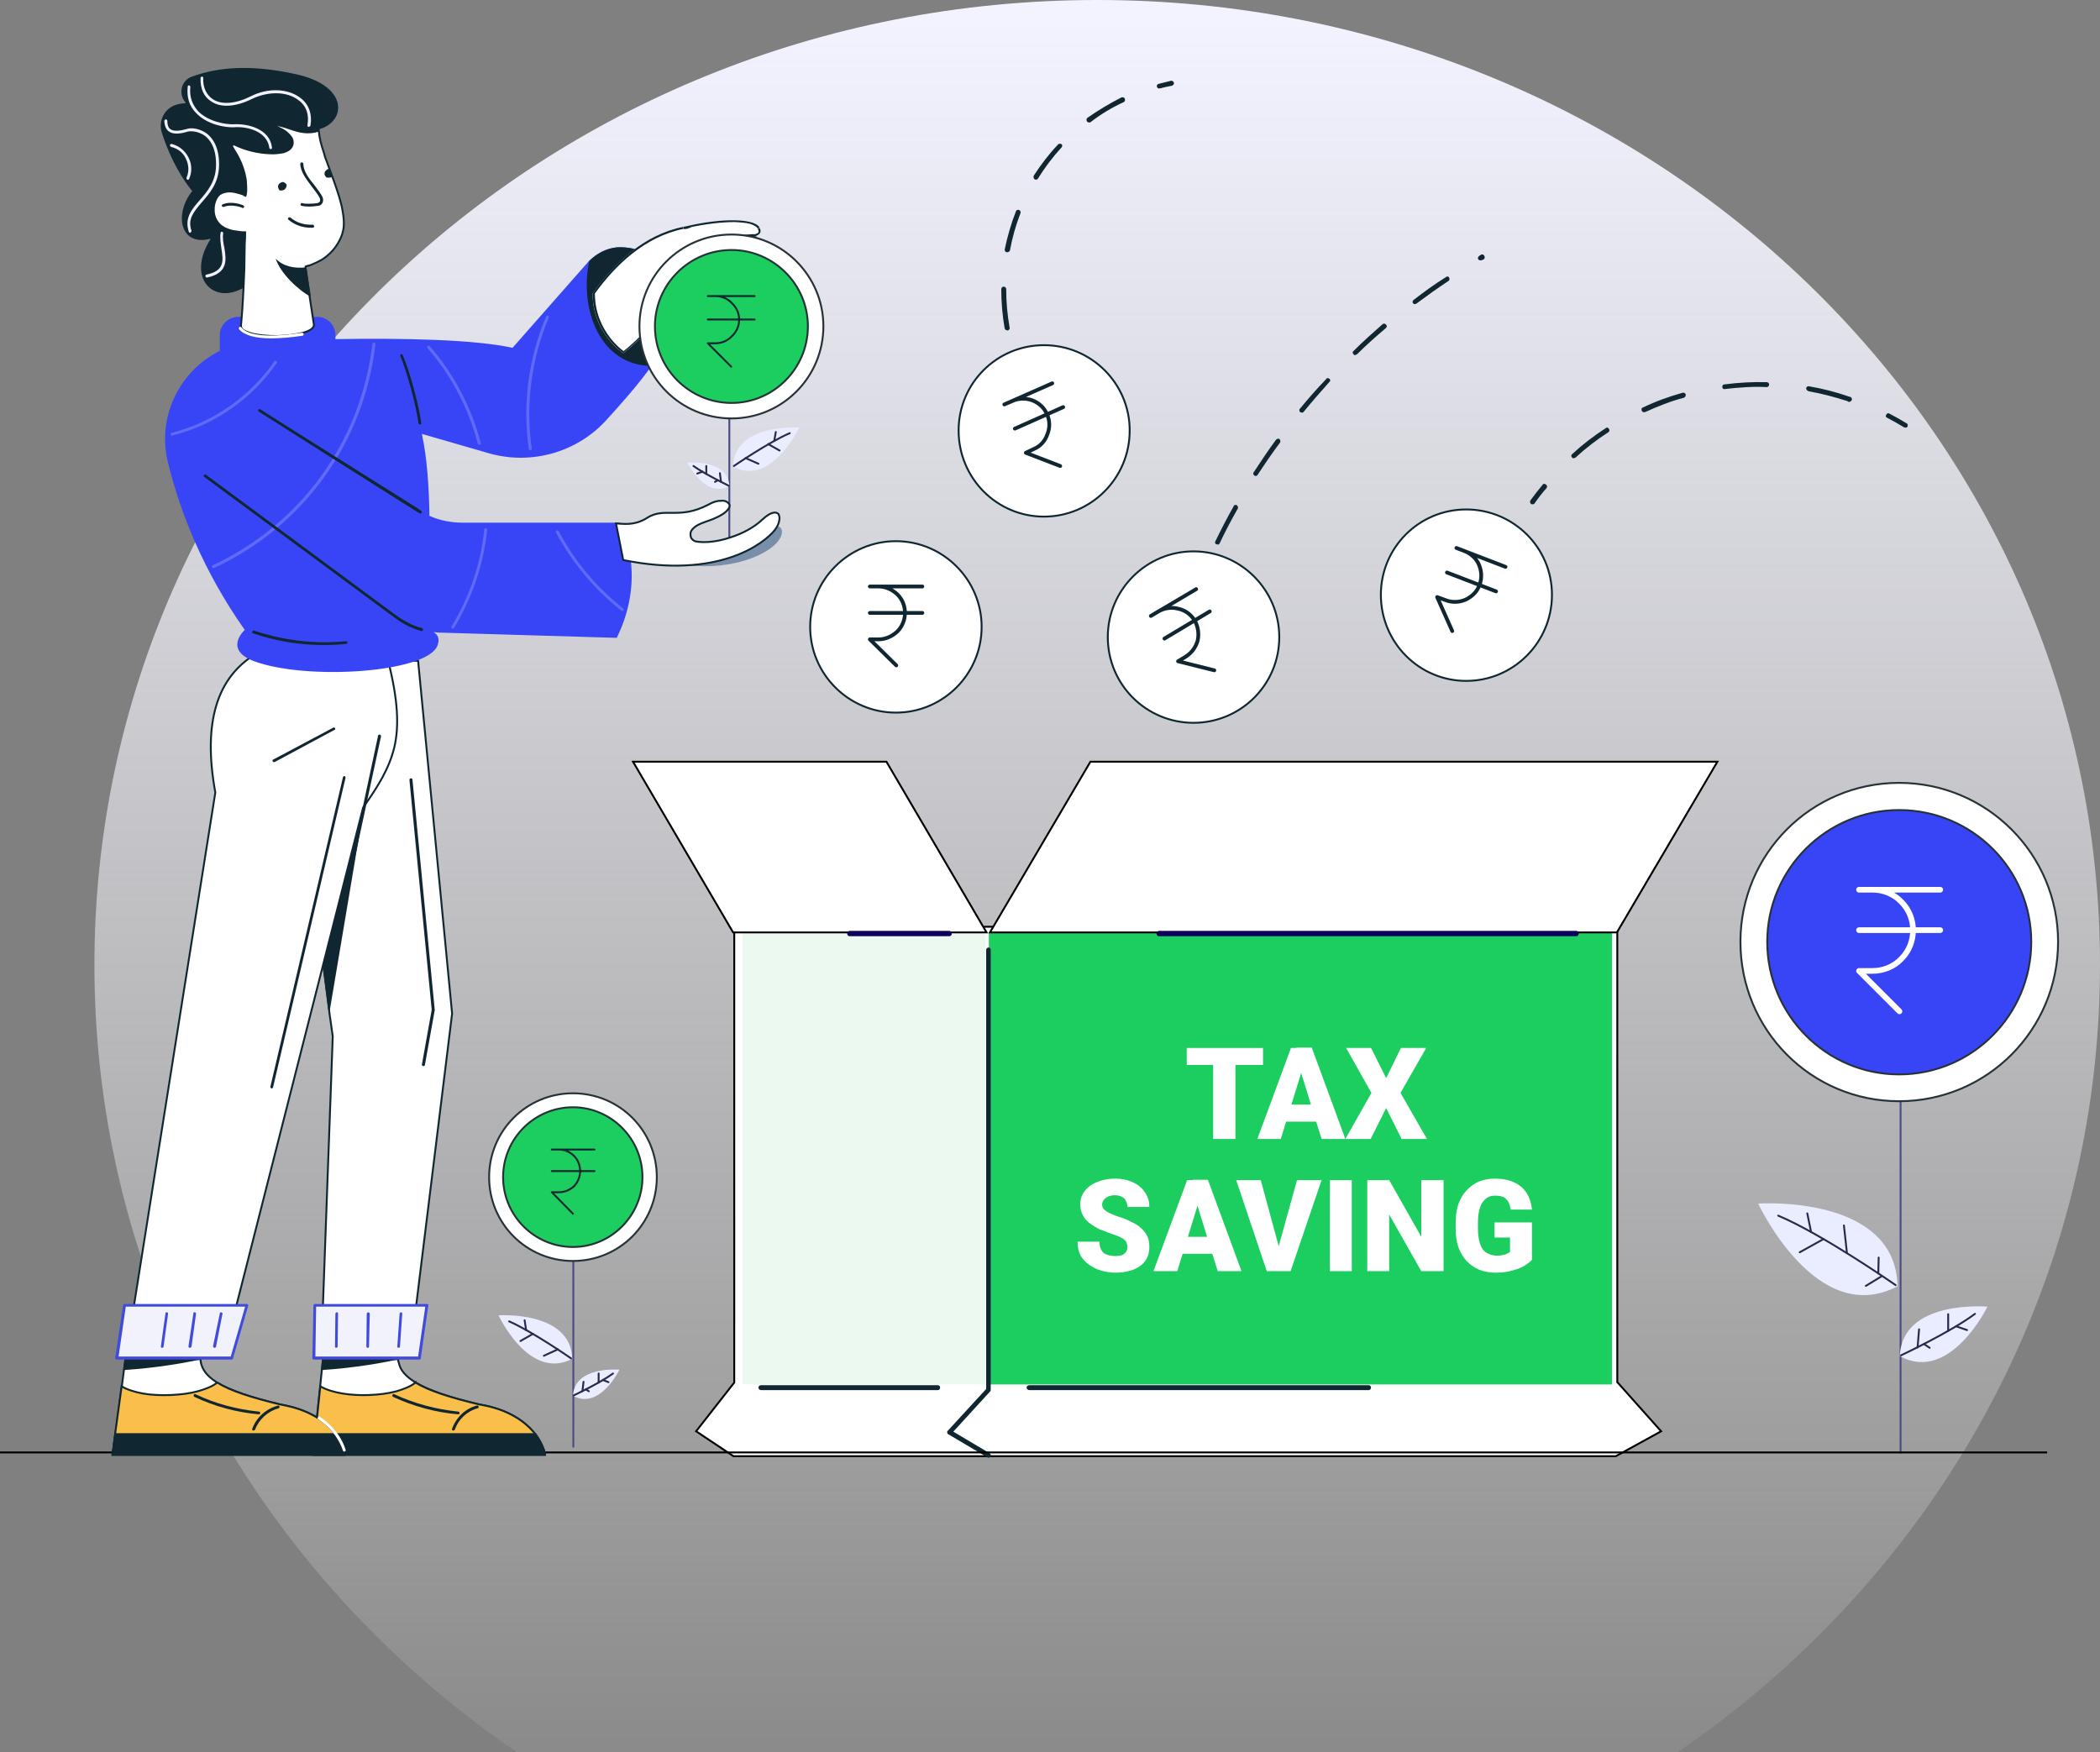 <svg version="1.2" xmlns="http://www.w3.org/2000/svg" viewBox="0 0 556 464" width="556" height="464"><rect x="0" y="0" width="556" height="464" fill="#808080" stroke="none"/><defs><clipPath clipPathUnits="userSpaceOnUse" id="cp1"><path d="m-33-79h945v543h-945z"/></clipPath><linearGradient id="P" gradientUnits="userSpaceOnUse"/><linearGradient id="g1" x2="1" href="#P" gradientTransform="matrix(0,511,-531,0,290.5,0)"><stop stop-color="#f2f3ff" stop-opacity="1"/><stop offset="1" stop-color="#fff" stop-opacity="0"/></linearGradient><clipPath clipPathUnits="userSpaceOnUse" id="cp2"><path d="m182.13 59.82c9.02-2.1 17.73-2.04 19 0.48 0.57 1.16 0.05 1.81-0.99 2.17 0.39 0.43 0.36 1.03 0.33 1.26q-0.13 0.42-0.31 0.9c2.59 0.66 3.37 2.76 1.93 4.51 2.82 1.2 2.04 4.39 0.24 4.68 1.62 1.09 2.58 3.61-1.08 3.91-6.74 0.57-6.64-1.8-5.37-2.74-3.94 0.13-10.77-1.08-15.79 3.58-6.67 6.07-9.74 10.88-15.09 14.91-0.03-0.02-8.05-5.19-8.11-15.81 5.59-7.81 13.52-15.51 24.04-17.61q0.6-0.12 1.2-0.23z"/></clipPath></defs><style>.a{fill:url(#g1)}.b{fill:#fff;stroke:#102631;stroke-linecap:round;stroke-linejoin:round;stroke-width:.5}.c{fill:none;stroke:#102631;stroke-linecap:round;stroke-linejoin:round}.d{fill:#102631}.e{fill:#fff;stroke:#000;stroke-width:.5}.f{fill:#1bce5f}.g{fill:#ecf9f1}.h{fill:#fff}.i{fill:#0d005a}.j{fill:none;stroke:#4b4d82;stroke-linecap:round;stroke-linejoin:round;stroke-width:.5}.k{fill:#fff;stroke:#263238;stroke-linecap:round;stroke-linejoin:round;stroke-width:.5}.l{fill:#3845f6;stroke:#263238;stroke-linecap:round;stroke-linejoin:round;stroke-width:.5}.m{fill:none;stroke:#fff;stroke-linecap:round;stroke-linejoin:round;stroke-width:1.5}.n{fill:#eaecff}.o{fill:none;stroke:#272a4c;stroke-linecap:round;stroke-linejoin:round;stroke-width:.5}.p{fill:#1bce5f;stroke:#263238;stroke-linecap:round;stroke-linejoin:round;stroke-width:.5}.q{fill:none;stroke:#102631;stroke-linecap:round;stroke-linejoin:round;stroke-width:.5}.r{fill:none;stroke:#000;stroke-width:.5}.s{fill:#fff;stroke:#102631;stroke-width:.5}.t{fill:#fabe4b;stroke:#102631;stroke-width:.5}.u{fill:#3845f6}.v{fill:#f1f2fc}.w{opacity:.2;fill:#fff}.x{fill:#404add}.y{fill:#e43d4e}.z{fill:#798ea9}</style><g clip-path="url(#cp1)"><path fill-rule="evenodd" class="a" d="m290.5 511c-146.8 0-265.5-114.2-265.5-255.5 0-141.3 118.7-255.5 265.5-255.5 146.8 0 265.5 114.2 265.5 255.5 0 141.3-118.7 255.5-265.5 255.5z"/><path class="b" d="m338.7 168.7c0 12.6-10.2 22.7-22.7 22.7-12.5 0-22.7-10.1-22.7-22.7 0-12.5 10.2-22.7 22.7-22.7 12.5 0 22.7 10.2 22.7 22.7z"/><path fill-rule="evenodd" class="c" d="m316.7 156l-12 7.1 2-1.2c1.6-0.9 3.5-1.2 5.3-0.7 1.8 0.4 3.3 1.5 4.3 3.1 0.9 1.6 1.2 3.5 0.8 5.3-0.5 1.8-1.6 3.3-3.2 4.3l-2 1.2 9.6 2.4"/><path fill-rule="evenodd" class="c" d="m308.3 169.1l12-7.2"/><path class="b" d="m259.9 166c0 12.5-10.2 22.7-22.7 22.7-12.5 0-22.7-10.2-22.7-22.7 0-12.5 10.2-22.7 22.7-22.7 12.5 0 22.7 10.2 22.7 22.7z"/><path fill-rule="evenodd" class="c" d="m244.2 155.3h-13.9 2.3c1.9 0 3.6 0.8 5 2.1 1.3 1.3 2 3 2 4.9 0 1.8-0.7 3.6-2 4.9-1.4 1.3-3.1 2.1-5 2.1h-2.3l7 6.9"/><path fill-rule="evenodd" class="c" d="m230.3 162.3h13.9"/><path class="b" d="m410.9 157.5c0 12.6-10.2 22.8-22.7 22.8-12.5 0-22.6-10.2-22.6-22.8 0-12.5 10.1-22.6 22.6-22.6 12.5 0 22.7 10.1 22.7 22.6z"/><path fill-rule="evenodd" class="c" d="m398.6 150.1l-13-5 2.1 0.8c1.8 0.7 3.2 2 3.9 3.7 0.7 1.7 0.8 3.6 0.1 5.3-0.6 1.8-2 3.1-3.7 3.9-1.6 0.7-3.6 0.8-5.3 0.1l-2.2-0.8 4 9"/><path fill-rule="evenodd" class="c" d="m383.1 151.6l13 5"/><path class="b" d="m299.1 114c0 12.6-10.2 22.8-22.7 22.8-12.5 0-22.6-10.2-22.6-22.8 0-12.5 10.1-22.6 22.6-22.6 12.5 0 22.7 10.1 22.7 22.6z"/><path fill-rule="evenodd" class="c" d="m278.6 101.5l-12.7 5.6 2.1-0.9c1.7-0.8 3.6-0.8 5.3-0.2 1.8 0.7 3.2 2 3.9 3.7 0.8 1.7 0.8 3.6 0.1 5.3-0.6 1.8-1.9 3.2-3.6 3.9l-2.1 1 9.1 3.5"/><path fill-rule="evenodd" class="c" d="m268.7 113.5l12.8-5.7"/><path class="d" d="m405.5 133.5q0 0-0.1 0c-0.3-0.3-0.4-0.7-0.2-1q1.6-2.2 3.2-4.1c0.2-0.4 0.7-0.3 0.9-0.1 0.3 0.2 0.4 0.6 0.2 0.9q-1.7 1.9-3.2 4.1c-0.1 0.2-0.5 0.3-0.8 0.2z"/><path class="d" d="m416.4 121.3q-0.1 0-0.2-0.2c-0.3-0.3-0.2-0.7 0.1-0.9 2.7-2.5 5.7-4.8 8.8-6.8 0.3-0.3 0.7-0.2 0.9 0.2 0.2 0.2 0.1 0.7-0.1 0.8-3.1 2-6.1 4.3-8.8 6.8q-0.4 0.2-0.7 0.1zm18.6-12.2q-0.2-0.1-0.3-0.3c-0.2-0.4-0.1-0.8 0.3-0.9 3.3-1.6 6.9-2.9 10.5-3.9 0.3-0.1 0.7 0.1 0.8 0.4 0.1 0.4-0.1 0.7-0.4 0.9-3.5 0.9-7 2.3-10.3 3.8q-0.3 0.1-0.6 0zm21.4-6.1c-0.2 0-0.4-0.2-0.4-0.6 0-0.3 0.2-0.6 0.5-0.6 3.8-0.5 7.5-0.7 11.3-0.6 0.3 0 0.6 0.3 0.6 0.6 0 0.4-0.3 0.7-0.6 0.7-3.7-0.2-7.4 0.1-11 0.5q-0.3 0.1-0.4 0zm22.3 0.5c-0.3-0.1-0.5-0.4-0.5-0.7 0.1-0.4 0.4-0.6 0.8-0.5 3.5 0.6 7.1 1.5 10.5 2.7l0.4 0.1c0.3 0.1 0.5 0.5 0.4 0.8-0.2 0.4-0.6 0.6-0.9 0.5l-0.3-0.2c-3.5-1.1-6.8-2-10.3-2.6q-0.1-0.1-0.1-0.1z"/><path class="d" d="m504.3 113.2q-0.1 0-0.1 0-2.3-1.4-4.6-2.6c-0.3-0.1-0.4-0.4-0.2-0.8 0.2-0.3 0.5-0.5 0.8-0.3q2.3 1.2 4.6 2.6c0.3 0.1 0.4 0.6 0.2 0.9-0.1 0.2-0.4 0.3-0.7 0.2z"/><path class="d" d="m322.1 144.1q0 0-0.1 0c-0.3-0.1-0.4-0.5-0.2-0.8 1.5-3.1 3.1-6.2 4.8-9.2 0.1-0.4 0.5-0.5 0.9-0.3 0.2 0.2 0.4 0.6 0.2 0.9-1.7 3-3.3 6-4.8 9.2-0.1 0.3-0.5 0.4-0.8 0.2zm10.2-18.1q-0.1 0-0.1 0c-0.4-0.3-0.5-0.6-0.3-0.9 1.9-2.9 3.9-5.9 5.9-8.6 0.2-0.3 0.6-0.4 0.9-0.3 0.3 0.3 0.4 0.7 0.2 1-2.1 2.8-4 5.6-5.9 8.5-0.2 0.3-0.4 0.4-0.7 0.3zm12.1-16.8q-0.1-0.1-0.2-0.1c-0.2-0.2-0.3-0.7 0-0.9 2.2-2.7 4.5-5.3 6.9-7.8 0.2-0.4 0.6-0.3 0.9-0.1 0.2 0.2 0.3 0.6 0 0.8-2.3 2.6-4.6 5.2-6.8 7.9-0.2 0.3-0.5 0.3-0.8 0.2zm14.1-15.2q-0.1-0.1-0.1-0.2c-0.4-0.3-0.3-0.7 0-0.9 2.5-2.5 5.1-4.8 7.7-7.1 0.3-0.2 0.7-0.1 0.9 0.2 0.3 0.3 0.2 0.6-0.1 0.9-2.6 2.2-5.2 4.5-7.6 6.9-0.2 0.1-0.5 0.3-0.8 0.2zm15.9-13.5q-0.2-0.1-0.3-0.2c-0.2-0.3-0.1-0.7 0.2-0.9 2.7-2.1 5.6-4.2 8.5-6 0.3-0.3 0.7-0.2 0.8 0 0.3 0.4 0.2 0.8-0.1 1-2.9 1.9-5.8 4-8.5 6-0.2 0.1-0.4 0.2-0.6 0.1zm17.3-11.6q-0.2-0.1-0.3-0.2c-0.2-0.3-0.1-0.7 0.2-0.9l0.6-0.4c0.2-0.1 0.7 0 0.8 0.4 0.2 0.3 0.1 0.7-0.2 0.9l-0.5 0.2q-0.3 0.1-0.6 0z"/><path class="d" d="m267 87.4c0.3-0.2 0.4-0.4 0.3-0.7-0.6-3.4-0.9-6.8-0.9-10.2 0-0.3-0.3-0.6-0.7-0.6-0.3 0-0.6 0.3-0.6 0.7 0 3.4 0.3 7 0.9 10.4 0.2 0.4 0.5 0.5 0.9 0.5q0.1 0 0.1-0.1zm0-20.7q0.3-0.1 0.4-0.4 0.9-5 2.8-9.9c0.1-0.3-0.1-0.7-0.4-0.8-0.3-0.1-0.7 0-0.8 0.3-1.3 3.3-2.3 6.8-3 10.2 0 0.3 0.2 0.7 0.6 0.7q0.3 0 0.4-0.1zm7.6-19.2q0.1-0.1 0.2-0.2c1.8-2.9 3.9-5.7 6.2-8.2 0.3-0.3 0.3-0.7 0.1-0.9-0.3-0.2-0.8-0.2-1 0.1-2.4 2.5-4.5 5.3-6.4 8.2-0.1 0.4-0.1 0.8 0.3 1 0.1 0.1 0.4 0.1 0.6 0zm35.9-24.9c0.2-0.2 0.4-0.4 0.3-0.7-0.1-0.3-0.4-0.6-0.8-0.5q-1.6 0.4-3.2 0.8c-0.3 0-0.6 0.4-0.5 0.7 0.1 0.5 0.5 0.6 0.8 0.5q1.6-0.4 3.2-0.7 0.1-0.1 0.2-0.1zm-12.9 4.4c0.3-0.2 0.3-0.6 0.2-0.9-0.1-0.3-0.5-0.4-0.9-0.3q-4.7 2.4-9 5.4c-0.3 0.3-0.3 0.6-0.1 1 0.2 0.2 0.6 0.3 0.9 0.2q0.1-0.1 0.1-0.1 4-3.1 8.8-5.3z"/><path class="e" d="m428.2 245.4v120.6l0.1 0.1 11.5 12.9-12 6.6h-233.6l-9.9-6.6 10.1-12.9v-0.1-120.6z"/><path class="f" d="m261.8 247h165v119.6h-165z"/><path class="g" d="m196.6 247h64.4v119.6h-64.4z"/><path class="h" d="m405.6 323.7v9.9q-0.6 0.7-1.9 1.5-1.2 0.8-3.2 1.3-1.9 0.6-4.5 0.6-2.4 0-4.4-0.8-1.9-0.8-3.3-2.3-1.4-1.5-2.2-3.7-0.7-2.1-0.7-5v-1.3q0-2.8 0.7-5 0.8-2.2 2.2-3.7 1.4-1.5 3.2-2.3 1.9-0.8 4.2-0.8 3.3 0 5.4 1.1 2.1 1 3.2 2.9 1.1 1.8 1.3 4.2h-5.6q-0.2-1.1-0.6-2-0.5-0.8-1.3-1.3-0.9-0.4-2.2-0.4-1.1 0-1.9 0.4-0.9 0.5-1.5 1.4-0.6 0.9-0.9 2.3-0.3 1.3-0.3 3.2v1.3q0 1.8 0.3 3.2 0.3 1.4 0.9 2.3 0.6 0.9 1.6 1.3 1 0.5 2.3 0.5 0.9 0 1.6-0.2 0.7-0.1 1.1-0.4 0.5-0.2 0.7-0.4v-3.8h-4.1v-4z"/><path class="h" d="m382.2 312.5v24.1h-5.9l-8.5-15v15h-5.8v-24.1h5.8l8.5 15v-15z"/><path class="h" d="m357.9 312.5v24.1h-5.8v-24.1z"/><path class="h" d="m338.3 330.9l5.1-18.4h6.5l-8.2 24.1h-4.2zm-4.5-18.4l5 18.4 0.8 5.7h-4.2l-8.1-24.1z"/><path class="h" d="m317.6 317.5l-5.9 19.1h-6.3l8.9-24.1h4zm4.8 19.1l-5.9-19.1-0.7-5.1h4l8.9 24.2zm-0.2-9.1v4.5h-12.4v-4.5z"/><path class="h" d="m298.5 330.2q0-0.6-0.2-1-0.1-0.5-0.6-0.9-0.4-0.4-1.3-0.8-0.8-0.4-2.2-0.8-1.6-0.6-3.1-1.2-1.4-0.7-2.6-1.6-1.2-0.9-1.8-2.1-0.7-1.3-0.7-2.9 0-1.5 0.7-2.8 0.7-1.2 1.9-2.1 1.3-0.9 3-1.4 1.7-0.5 3.7-0.5 2.6 0 4.7 1 2 0.9 3.1 2.6 1.2 1.6 1.2 3.9h-5.8q0-0.9-0.4-1.6-0.3-0.7-1.1-1.1-0.7-0.4-1.9-0.4-1 0-1.8 0.4-0.7 0.3-1.1 0.9-0.4 0.5-0.4 1.2 0 0.5 0.3 1 0.3 0.4 0.9 0.8 0.6 0.4 1.4 0.7 0.8 0.4 1.8 0.7 2 0.6 3.4 1.4 1.6 0.7 2.6 1.7 1 0.9 1.6 2.1 0.5 1.2 0.5 2.8 0 1.6-0.6 2.9-0.6 1.2-1.8 2.1-1.2 0.9-2.8 1.3-1.7 0.5-3.7 0.5-1.9 0-3.7-0.5-1.8-0.5-3.2-1.5-1.5-1-2.4-2.5-0.8-1.6-0.8-3.7h5.8q0 1.1 0.3 1.8 0.3 0.7 0.8 1.2 0.6 0.4 1.4 0.6 0.8 0.2 1.8 0.2 1.1 0 1.8-0.3 0.7-0.4 1-0.9 0.3-0.5 0.3-1.2z"/><path class="h" d="m363 277.5l4 8 3.9-8h6.7l-6.8 11.9 7 12.2h-6.7l-4.1-8.2-4.1 8.2h-6.7l6.9-12.2-6.7-11.9z"/><path class="h" d="m345 282.5l-5.9 19.1h-6.2l8.9-24.1h3.9zm4.9 19.1l-5.9-19.1-0.8-5.1h4.1l8.9 24.2zm-0.2-9.1v4.5h-12.4v-4.5z"/><path class="h" d="m327.1 277.5v24.1h-5.9v-24.1zm7.3 0v4.5h-20.2v-4.5z"/><path class="d" d="m261.7 386q-0.2 0-0.3-0.1l-10.3-6.1c-0.2-0.1-0.3-0.2-0.3-0.4q-0.1-0.3 0.1-0.5l10.2-11.1v-116.3c0-0.3 0.3-0.6 0.6-0.6 0.4 0 0.6 0.3 0.6 0.6v116.5q0 0.3-0.1 0.4l-9.8 10.7 9.6 5.7c0.3 0.2 0.4 0.6 0.3 0.9q-0.3 0.3-0.6 0.3z"/><path class="d" d="m248.3 368.1h-46.8c-0.4 0-0.7-0.3-0.7-0.7 0-0.3 0.3-0.6 0.7-0.6h46.8c0.4 0 0.6 0.3 0.6 0.6 0 0.4-0.2 0.7-0.6 0.7z"/><path class="d" d="m362.4 368.1h-89.9c-0.3 0-0.7-0.3-0.7-0.7 0-0.3 0.4-0.6 0.7-0.6h89.9c0.3 0 0.6 0.3 0.6 0.6 0 0.4-0.3 0.7-0.6 0.7z"/><path class="h" d="m411.6 368.1h-33.1c-0.3 0-0.6-0.3-0.6-0.7 0-0.3 0.3-0.6 0.6-0.6h33.1c0.4 0 0.7 0.3 0.7 0.6 0 0.4-0.3 0.7-0.7 0.7z"/><path class="e" d="m454.7 201.7l-26.6 45.2h-166l26.6-45.2z"/><path class="e" d="m234.7 201.7l26.5 45.2h-67.1l-26.5-45.2z"/><path class="i" d="m417.4 247.9h-110.6c-0.3 0-0.6-0.3-0.6-0.7 0-0.3 0.3-0.7 0.6-0.7h110.6c0.3 0 0.6 0.4 0.6 0.7 0 0.4-0.3 0.7-0.6 0.7z"/><path class="i" d="m251.4 247.9h-26.5c-0.3 0-0.6-0.3-0.6-0.7 0-0.3 0.3-0.7 0.6-0.7h26.5c0.3 0 0.6 0.4 0.6 0.7 0 0.4-0.3 0.7-0.6 0.7z"/><path fill-rule="evenodd" class="j" d="m503.2 288.7v96"/><path class="k" d="m544.9 249.4c0 23.3-18.8 42.2-42.1 42.2-23.3 0-42-18.9-42-42.2 0-23.2 18.7-42.1 42-42.1 23.3 0 42.1 18.9 42.1 42.1z"/><path class="l" d="m537.8 249.4c0 19.4-15.7 35.1-35 35.1-19.2 0-34.9-15.7-34.9-35.1 0-19.3 15.7-34.9 34.9-34.9 19.3 0 35 15.6 35 34.9z"/><path fill-rule="evenodd" class="m" d="m513.7 235.6h-21.5 3.6c2.8 0 5.6 1.1 7.6 3.2 2 2 3.1 4.7 3.1 7.5 0 2.9-1.1 5.6-3.1 7.6-2 2.1-4.8 3.2-7.6 3.2h-3.6l10.7 10.7"/><path fill-rule="evenodd" class="m" d="m492.2 246.3h21.5"/><path class="n" d="m465.5 318.7c0 0 36.4-2.5 36.9 21.9-21.5 11.3-36.9-21.9-36.9-21.9z"/><path class="n" d="m501.9 340.3c0 0-19.2-13.4-31.1-18.4z"/><path fill-rule="evenodd" class="o" d="m501.9 340.3c0 0-19.2-13.4-31.1-18.4"/><path class="n" d="m478.5 321.3l1 4.9z"/><path fill-rule="evenodd" class="o" d="m478.5 321.3l1 4.9"/><path class="n" d="m482.8 328.1l-6.3 3.5z"/><path fill-rule="evenodd" class="o" d="m482.8 328.1l-6.3 3.5"/><path class="n" d="m489 331.8l-0.8-7.3z"/><path fill-rule="evenodd" class="o" d="m489 331.8l-0.8-7.3"/><path class="n" d="m498.1 338l-4.1 2.5z"/><path fill-rule="evenodd" class="o" d="m498.1 338l-4.1 2.5"/><path class="n" d="m497.3 337.2l0.1-4.2z"/><path fill-rule="evenodd" class="o" d="m497.3 337.2l0.1-4.2"/><path class="n" d="m526.2 346c0 0-9.9 20.4-23.2 13.1 0.6-15.1 23.2-13.1 23.2-13.1z"/><path class="n" d="m503.3 358.9c0 0 13.2-6.2 19.6-11z"/><path fill-rule="evenodd" class="o" d="m503.3 358.9c0 0 13.2-6.2 19.6-11"/><path class="n" d="m520.8 352.2l-2.9-1z"/><path fill-rule="evenodd" class="o" d="m520.8 352.2l-2.9-1"/><path class="n" d="m515.8 352.4v-4.4z"/><path fill-rule="evenodd" class="o" d="m515.8 352.4v-4.4"/><path class="n" d="m509.4 355.9l1.5 1z"/><path fill-rule="evenodd" class="o" d="m509.4 355.9l1.5 1"/><path class="n" d="m507.7 356.8l0.4-4.8z"/><path fill-rule="evenodd" class="o" d="m507.7 356.8l0.4-4.8"/><path fill-rule="evenodd" class="j" d="m151.8 332.4v50.7"/><path class="k" d="m173.9 311.7c0 12.3-9.9 22.2-22.2 22.2-12.3 0-22.2-9.9-22.2-22.2 0-12.3 9.9-22.2 22.2-22.2 12.3 0 22.2 9.9 22.2 22.2z"/><path class="p" d="m170.1 311.7c0 10.2-8.3 18.5-18.4 18.5-10.2 0-18.5-8.3-18.5-18.5 0-10.2 8.3-18.5 18.5-18.5 10.1 0 18.4 8.3 18.4 18.5z"/><path fill-rule="evenodd" class="q" d="m157.4 304.4h-11.3 1.9c1.5 0 2.9 0.6 4 1.7 1 1 1.6 2.5 1.6 4 0 1.5-0.6 2.9-1.6 4-1.1 1-2.5 1.6-4 1.6h-1.9l5.6 5.7"/><path fill-rule="evenodd" class="q" d="m146.1 310.1h11.3"/><path class="n" d="m132 348.3c0 0 19.2-1.3 19.5 11.5-11.4 6-19.5-11.5-19.5-11.5z"/><path class="n" d="m151.2 359.7c0 0-10.2-7.1-16.4-9.8z"/><path fill-rule="evenodd" class="o" d="m151.2 359.7c0 0-10.2-7.1-16.4-9.8"/><path class="n" d="m138.9 349.6l0.4 2.6z"/><path fill-rule="evenodd" class="o" d="m138.9 349.6l0.4 2.6"/><path class="n" d="m141.1 353.2l-3.3 1.9z"/><path fill-rule="evenodd" class="o" d="m141.1 353.2l-3.3 1.9"/><path class="n" d="m147.7 357.3l-3.7 1.7z"/><path fill-rule="evenodd" class="o" d="m147.7 357.3l-3.7 1.7"/><path class="n" d="m164 362.7c0 0-5.2 10.8-12.3 6.9 0.4-8 12.3-6.9 12.3-6.9z"/><path class="n" d="m151.9 369.5c0 0 7-3.3 10.4-5.8z"/><path fill-rule="evenodd" class="o" d="m151.9 369.5c0 0 7-3.3 10.4-5.8"/><path class="n" d="m161.1 366l-1.5-0.6z"/><path fill-rule="evenodd" class="o" d="m161.1 366l-1.5-0.6"/><path class="n" d="m158.5 366.1v-2.4z"/><path fill-rule="evenodd" class="o" d="m158.5 366.1v-2.4"/><path class="n" d="m155.1 367.9l0.8 0.5z"/><path fill-rule="evenodd" class="o" d="m155.1 367.9l0.8 0.5"/><path class="n" d="m154.2 368.4l0.3-2.5z"/><path fill-rule="evenodd" class="o" d="m154.2 368.4l0.3-2.5"/><path fill-rule="evenodd" class="r" d="m0 384.6h542"/><path class="s" d="m110.7 175l9 93.4-11.2 91h-23.5l3.1-85-0.8-5.6-6.8-53.3-5.4-42.2z"/><path class="d" d="m96.3 214.1l-9.2 54.7-6.9-53.3 9-28.5z"/><path class="s" d="m102.8 175.1c2.6 10.3 2.9 17.2 1.6 22.8-1.4 5.7-4.3 10.3-8.3 16v0.1l-37 145.4h-25.8l23.7-149.5v-0.1c-3.4-18.7 0.6-30.4 10.5-36.5z"/><path class="s" d="m105.4 359.9q0 0.5 0.2 1c0.4 2 1.9 3.6 4.3 5.1 3.6 2.2 9.3 4.1 17 5.9l1.6 0.3c7.3 1.6 11.3 4.9 13.4 7.9 1.1 1.4 1.7 2.8 2.1 3.8q0.2 0.8 0.3 1.2 0 0.1 0 0.1h-61.4l1.9-18.4 0.4-3.9v-0.1l0.3-2.9z"/><path class="t" d="m110 366.1c3.6 2.2 9.3 4 16.9 5.8l1.6 0.3c6.6 1.4 10.4 4.3 12.7 6.9l0.5 0.6c1.1 1.5 1.8 3 2.2 4.1q0.3 0.8 0.4 1.2 0 0.1 0 0.2h-61.4l0.6-5.6 1.3-12.5c3.1 1.8 8.2 2.5 13 2.3 2.5-0.1 5-0.4 7.2-1 2-0.6 3.8-1.3 5-2.3z"/><path class="d" d="m144.6 385.5h-61.9l0.6-6h58.6c2.4 3.2 2.7 6 2.7 6z"/><path class="d" d="m120 378.8q0 0-0.1 0c-0.2 0-0.3-0.3-0.2-0.5 1.1-3 3.5-5.3 6.5-6.1 0.3-0.1 0.5 0.1 0.5 0.2 0.1 0.2 0 0.5-0.2 0.5-2.9 0.8-5.1 2.9-6.1 5.7q-0.1 0.2-0.4 0.2z"/><path class="d" d="m121.3 374.5q0 0-0.1 0c-5.9-0.5-11.7-2.1-17.1-4.6-0.2-0.1-0.3-0.3-0.2-0.5q0.2-0.4 0.5-0.2c5.4 2.5 11.1 4 17 4.6 0.1 0 0.3 0.2 0.3 0.4 0 0.2-0.2 0.3-0.4 0.3z"/><path class="d" d="m105.6 359.6v0.3c-3.8 0.9-11.3 2.3-20.6 2.9l0.3-3.2z"/><path class="s" d="m53.1 359.9q0 0.5 0.1 1c0.4 1.8 1.6 3.4 3.7 4.8l0.4 0.3c3.6 2.2 9.3 4.1 16.9 5.9l1.5 0.3c7.4 1.6 11.2 4.9 13.3 7.9 1 1.4 1.6 2.8 1.9 3.8q0.3 0.8 0.3 1.2 0 0.1 0.1 0.1h-61.5l2.5-18.4 0.5-3.9 0.4-3z"/><path class="t" d="m57.5 366.1c3.5 2.2 9.2 4 16.7 5.8l1.5 0.3c6.6 1.4 10.4 4.3 12.6 6.9l0.4 0.6c1.2 1.5 1.8 3 2.1 4.1q0.3 0.8 0.4 1.2 0 0.1 0 0.2h-61.4l0.7-5.6 1.7-12.5c1.5 0.9 3.5 1.5 5.6 1.9 2.3 0.4 4.9 0.5 7.4 0.4 2.5-0.1 5-0.4 7.2-1 2.1-0.6 3.9-1.3 5.1-2.3z"/><path class="d" d="m91.5 385.5h-62l0.8-6h58.6c2.3 3.2 2.6 6 2.6 6z"/><path class="d" d="m67.1 378.8q0 0-0.1 0c-0.2 0-0.3-0.3-0.2-0.5 1.1-3 3.7-5.3 6.8-6.1 0.2-0.1 0.3 0.1 0.4 0.2 0.1 0.2-0.1 0.5-0.2 0.5-2.9 0.8-5.2 2.9-6.3 5.7q-0.1 0.2-0.4 0.2z"/><path class="d" d="m68.5 374.5c-5.9-0.5-11.7-2.1-17-4.6-0.2-0.1-0.3-0.3-0.2-0.5 0-0.3 0.3-0.3 0.5-0.2 5.2 2.5 10.9 4 16.8 4.6 0.2 0 0.3 0.2 0.3 0.4q0 0.3-0.4 0.3z"/><path class="d" d="m53.3 359.6v0.3c-3.8 0.9-11.4 2.3-20.7 2.9l0.4-3.2z"/><path class="u" d="m163.3 65.5c-2.8 0.3-5.3 1.6-7.3 3.6q-0.2 0.1-0.4 0.4l-19.9 22.6c-10-2.2-28.6-2.6-46.9-2.3v-1.1c0-2.6-2.1-4.8-4.8-4.8h-20.9c-2.7 0-4.9 2.2-4.9 4.8v4.2c-10.5 5.2-16.8 17.3-13.7 29.7 3.2 13 9.3 28.6 20.3 44.2 0 0-5.8 5.2 2.5 8.3 13.8 5.1 45.6 3.1 48.5-4.1 0.4-1.1 0.7-2.6-1-3.6q0.5 0 1.2 0.1l47.3 1.4c8.4-17.2 0.8-30.5 0.8-30.5h-41.7c-3 0-6-0.6-8.7-1.8-0.1-7.4-0.6-15.2-2-21.7l18 5.2c10.9 3 22.7-0.2 30.5-8.5 4.3-4.7 8.9-9.9 12.3-14.7 1.8-2.8 3.4-5.4 4.3-7.7 4.6-11.8-1.5-24.4-13.5-23.7z"/><path class="d" d="m84.6 34.2c7.1-2.1 7.7-11.4-6-14.5-11.6-2.6-20.5-2.1-27.8 0.6-2.5 0.9-3.5 3.8-2.2 6.1q0.3 0.5 0.6 0.9-1.4 0.1-2.4 0.4c-3.3 0.9-5 4.4-3.9 7.6 1.3 4.1 3.9 10.3 8 15.3-4.8 5.9-3.4 14.8 4.9 12.6-7.2 11.3 2.1 18.8 10.6 11.6 8.4-7.2 2.7-29.5 2.7-29.5 0 0 11.3-1.8 15.5-11.1z"/><path class="s" d="m71.8 33.1c1.8-0.2 3.6 0.5 5.4 1.1 2.1 0.7 4.4 1.3 7.2 0.4 0.1 1.6 0.6 3.7 1.4 6l0.3 1.1 0.2 0.5c0.7 2 1.5 4 2.2 6 0.9 2.6 1.8 5.2 2.2 7.6 0.4 2.2 0.5 4.2 0 5.8l-0.1 0.4c-1.2 3.5-3.6 5.7-5.6 6.9-1.1 0.6-2.1 1-2.8 1.3q-0.5 0.2-0.8 0.2-0.1 0.1-0.2 0.1-0.1 0-0.1 0 0 0 0 0 0 0 0 0l-0.2 0.1v0.2l1.1 7.9 1.1 7.2q0.1 0.6-0.6 1.2c-0.5 0.4-1.2 0.7-2.2 1-1.8 0.5-4.3 0.8-6.8 0.9-2.6 0-5.1-0.2-6.9-0.7-1-0.3-1.7-0.6-2.2-0.9q-0.7-0.6-0.6-1.2c0.4-3.8 0.7-9.9 0.9-15.1 0-2.5 0.1-4.9 0.1-6.6q0.1-1.3 0.1-2 0-0.4 0-0.6 0-0.1 0-0.1v-0.1-0.2h-0.3q0 0 0 0 0 0-0.1 0-0.1 0-0.3 0-0.3 0-0.9-0.1c-0.8-0.1-1.9-0.2-2.9-0.6-1.1-0.4-2.1-1-2.8-2-0.6-0.8-1.1-2-1-3.6v-0.3c0.2-1.7 0.8-2.8 1.5-3.4 0.8-0.6 1.8-0.8 2.7-0.8 1 0 2 0.3 2.7 0.5q0.6 0.2 0.9 0.3 0.2 0.1 0.3 0.1 0 0.1 0 0.1 0 0 0 0 0 0 0.1 0l0.2 0.1 0.1-0.3q0 0 0 0 0 0 0 0 0 0 0-0.1 0 0 0-0.2 0.1-0.2 0.1-0.7c0-0.6 0-1.6-0.1-2.7-0.3-2.1-1.1-5-3.2-8.2l-0.4-0.7c-0.1-0.2-0.1-0.4 0-0.5 0.2-0.1 0.4-0.2 0.6-0.1 3.1 1.5 6.5 2.2 9.3 2.3 1.4 0.1 2.7-0.1 3.7-0.3 0.9-0.3 1.7-0.7 2-1.3l0.1-0.1c0.4-0.7 0.4-1.5 0.1-2.2-0.3-0.6-0.9-1.2-1.6-1.8-1.1-0.8-2.5-1.4-3.9-1.8z"/><path class="d" d="m64.3 55.1q-0.1 0-0.2-0.1c0 0-2.7-1.1-4.9-0.2-0.2 0-0.4-0.1-0.5-0.3 0-0.1 0.1-0.4 0.3-0.4 2.4-1 5.3 0.2 5.4 0.3 0.2 0 0.3 0.3 0.2 0.4 0 0.2-0.2 0.3-0.3 0.3z"/><path class="d" d="m81.8 54.7c-0.8 0-1.6-0.1-2-0.2-0.2-0.1-0.3-0.3-0.2-0.5 0.1-0.2 0.3-0.3 0.5-0.2 0.4 0.2 2.4 0.2 3.9 0 0.3-0.1 0.6-0.2 0.7-0.5 0.1-0.2 0.1-0.5 0-0.8-0.5-0.9-1.2-1.9-2-2.9-1.5-2-3.2-4.1-3.2-6.3 0-0.1 0.2-0.3 0.4-0.3 0.2 0 0.4 0.2 0.4 0.3 0 2 1.5 4 3 5.8 0.8 1.1 1.6 2.1 2.1 3.1 0.2 0.5 0.2 1 0 1.5-0.3 0.5-0.7 0.8-1.2 0.8-0.7 0.1-1.5 0.2-2.4 0.2z"/><path class="d" d="m82.3 60.3c-2.2 0-4.2-0.7-5.9-2.1-0.2-0.2-0.2-0.4-0.1-0.5 0.2-0.2 0.4-0.2 0.6-0.1 1.6 1.4 3.7 2 5.9 1.9 0.2 0 0.3 0.2 0.4 0.4 0 0.2-0.2 0.4-0.4 0.4q-0.3 0-0.5 0z"/><path class="d" d="m82.3 78.6c-3.4-1.8-8.1-6.3-9.3-10.1 2.2 2.2 5.1 2.6 8.1 2.3z"/><path class="v" d="m81.8 33.6q0 0-0.1 0c-0.2 0-0.4-0.3-0.3-0.5 0.5-2.7-0.3-5.1-2.4-6.6-3-2.3-7.9-2.4-12.3-0.3-4.2 2.1-8.2 2.4-10.7 0.7-2-1.2-3-3.4-2.9-6.2 0-0.3 0.2-0.4 0.3-0.4 0.3 0 0.5 0.1 0.4 0.4-0.1 2.5 0.9 4.5 2.6 5.6 2.3 1.5 6 1.2 10-0.8 4.5-2.3 9.8-2.1 13.1 0.4 2.3 1.7 3.2 4.3 2.7 7.4-0.1 0.1-0.3 0.3-0.4 0.3z"/><path class="v" d="m71.7 39.5c-0.2 0-0.4-0.2-0.4-0.4-0.6-4.4-6-5.7-9.4-5.4-2.3 0.1-7.1-0.7-10-3.8-1.8-1.8-2.5-4.2-2.2-6.9 0-0.3 0.1-0.4 0.4-0.4 0.2 0.1 0.3 0.3 0.3 0.4-0.3 2.6 0.5 4.7 2.1 6.5 2.7 2.7 7.2 3.5 9.4 3.4 3.7-0.2 9.5 1.2 10.1 6.1 0.1 0.3-0.1 0.4-0.3 0.5q0 0 0 0z"/><path class="v" d="m50.3 61.6c-0.2 0-0.3-0.1-0.3-0.2-1.2-3.6 0.7-5.9 2.8-8.3 2-2.3 4.3-4.9 4.4-9.2 0.1-3.6-0.9-6.3-2.9-7.9-1.8-1.3-3.9-1.4-4.8-1.1-1.6 0.5-3.6 0.8-4.8-0.1q-1.1-0.8-1.2-2.8c0-0.2 0.2-0.3 0.4-0.4q0 0 0 0c0.2 0 0.4 0.2 0.4 0.4q0 1.6 0.8 2.2c1 0.7 2.7 0.4 4.2 0 1.3-0.5 3.6-0.2 5.5 1.2 1.5 1.2 3.3 3.6 3.2 8.5-0.1 4.6-2.5 7.3-4.6 9.7-2.1 2.5-3.8 4.4-2.7 7.5 0 0.2-0.1 0.4-0.3 0.5q0 0-0.1 0z"/><path class="v" d="m49.7 47.6q0 0-0.1 0c-0.2-0.2-0.3-0.4-0.2-0.6 0.7-1.6 0.6-3.4-0.2-5-0.7-1.6-2.2-2.7-3.9-3.1-0.2-0.1-0.3-0.3-0.3-0.5 0-0.2 0.3-0.3 0.4-0.3 2 0.5 3.6 1.8 4.5 3.6 0.9 1.7 1 3.8 0.2 5.6q-0.1 0.3-0.4 0.3z"/><path class="v" d="m54.8 73.5c-0.2 0-0.4-0.2-0.4-0.3-0.1-0.2 0.1-0.5 0.3-0.5 4.9-1 4.4-3.8 3.9-7-0.2-1.4-0.4-2.8-0.2-4 0-0.3 0.2-0.4 0.4-0.3 0.2 0 0.3 0.2 0.3 0.4-0.2 1.1 0 2.5 0.3 3.8 0.5 3.1 1.1 6.7-4.6 7.9q0 0 0 0z"/><path class="h" d="m78 48c0 2.1-1.2 4.1-3.2 4.6q-1 0.3-1.9 0c-1.3-0.3-2.4-1.2-3.1-2.5-0.1-2.2 1.2-4.1 3.2-4.6 0.6-0.2 1.4-0.2 2 0.1 1.2 0.2 2.4 1.2 3 2.4z"/><path class="d" d="m75.9 48.9c0 0.7-0.4 1.4-1.1 1.5q-0.4 0.1-0.8 0-0.2-0.2-0.3-0.6c-0.3-0.7 0.2-1.4 1.1-1.6q0 0 0 0c0.5 0 0.9 0.4 1.1 0.7z"/><path class="d" d="m88.2 46.8q-0.3 0.1-0.7 0.2-0.5 0.1-1 0c-0.3-0.2-0.4-0.4-0.5-0.6-0.3-0.7 0.2-1.4 1-1.7 0.4 0.7 0.8 1.4 1.2 2.1z"/><path class="d" d="m176.8 89.2c-0.9 2.3-2.5 4.9-4.3 7.7-13.4-0.1-19.2-14.6-16.5-27.8 2-2 4.5-3.3 7.3-3.6 12-0.7 18.1 11.9 13.5 23.7z"/><path class="w" d="m45.6 115.4c-0.2 0-0.3-0.2-0.4-0.3-0.1-0.3 0.1-0.5 0.3-0.5 11-2.8 20.7-9.6 27.2-19 0.1-0.1 0.3-0.1 0.5 0 0.1 0.1 0.2 0.3 0.1 0.5-6.6 9.5-16.4 16.4-27.6 19.2q-0.1 0.1-0.1 0.1z"/><path class="w" d="m56.5 150.4c-0.1 0-0.3-0.1-0.4-0.2 0-0.2 0-0.4 0.2-0.5 23.5-11 39.3-32.9 42.3-58.7 0-0.2 0.3-0.3 0.5-0.3 0.2 0 0.3 0.2 0.3 0.4-3 26.1-19 48.2-42.7 59.3q-0.1 0-0.2 0z"/><path class="d" d="m85.8 170.8c-6.4 0-12.7-1-18.8-3.1-0.2 0-0.3-0.2-0.2-0.5 0-0.1 0.3-0.3 0.5-0.2 7.8 2.6 16 3.6 24.2 2.8 0.3 0 0.5 0.1 0.5 0.3 0 0.2-0.2 0.4-0.4 0.4q-2.9 0.3-5.8 0.3z"/><path class="w" d="m127 117.8c-0.2 0-0.4-0.2-0.5-0.3-2.4-9.3-7-18.1-13.3-25.3-0.1-0.2-0.1-0.5 0-0.6 0.2-0.1 0.4-0.1 0.6 0.1 6.4 7.3 11 16.2 13.5 25.6 0.1 0.2 0 0.4-0.3 0.5q0 0 0 0z"/><path class="w" d="m119.9 166.5q-0.1 0-0.2-0.1c-0.2-0.1-0.3-0.4-0.1-0.6 4.7-7.8 7.7-16.4 8.6-25.6q0.1-0.3 0.4-0.3c0.3 0 0.4 0.2 0.4 0.4-1 9.3-4 18-8.8 26q-0.1 0.2-0.3 0.2z"/><path class="w" d="m140.4 119.2q-0.3 0-0.4-0.3c-1.7-11.9-0.1-24 4.6-35.1 0.1-0.2 0.3-0.3 0.5-0.2 0.2 0.1 0.2 0.3 0.2 0.5-4.6 10.9-6.2 23-4.5 34.7 0 0.2-0.1 0.4-0.4 0.4q0 0 0 0z"/><path class="w" d="m164.8 161.8q-0.2 0-0.3-0.1c-7.2-5.7-13-12.7-17.3-20.7-0.1-0.2 0-0.5 0.2-0.5 0.2-0.1 0.4-0.1 0.5 0.1 4.2 8 10 14.9 17.1 20.5 0.1 0.1 0.2 0.4 0.1 0.5q-0.2 0.2-0.3 0.2z"/><path class="d" d="m111.1 112.4c-0.1 0-0.3-0.2-0.3-0.3-0.5-4.1-2.9-13.3-4.8-17.8-0.1-0.2 0-0.5 0.2-0.5 0.1-0.1 0.4 0 0.4 0.2 2 4.5 4.4 13.8 4.9 17.9 0.1 0.3-0.1 0.5-0.3 0.5q0 0-0.1 0z"/><path class="d" d="m111.6 167.1q0 0-0.1 0-1.6-0.5-3.2-1.2c-1.4-0.7-2.7-1.5-3.9-2.4l-50.3-37.2c-0.2-0.1-0.2-0.4-0.1-0.5 0.2-0.2 0.4-0.2 0.5-0.1l50.3 37.2c1.2 0.9 2.5 1.6 3.8 2.3q1.5 0.7 3.1 1.1c0.2 0.1 0.3 0.3 0.3 0.5q-0.1 0.3-0.4 0.3z"/><path class="d" d="m111.3 136q-0.1 0-0.2-0.1l-1.2-0.7c-41-25.9-41.3-26.2-41.4-26.2-0.2-0.2-0.2-0.4 0-0.6 0.1-0.1 0.3-0.1 0.5 0 0.3 0.3 6.2 4 41.4 26.1l1.1 0.8c0.2 0.1 0.2 0.3 0.1 0.5q-0.2 0.2-0.3 0.2z"/><path class="h" d="m91.2 384.4q-0.3 0-0.4-0.3c-0.8-2.3-2.5-5.6-6.6-8.3-0.2-0.1-0.2-0.3 0-0.5 0.1-0.2 0.3-0.2 0.4-0.2 4.3 2.9 6.2 6.4 6.9 8.8 0.1 0.2 0 0.4-0.2 0.4q-0.1 0.1-0.1 0.1z"/><path class="d" d="m91.2 238.8q-0.1 0-0.1 0c-0.2 0-0.3-0.2-0.3-0.5l9.3-43.5c0-0.2 0.3-0.3 0.5-0.3 0.1 0.1 0.3 0.3 0.3 0.4l-9.4 43.6c0 0.2-0.2 0.3-0.3 0.3z"/><path class="d" d="m72.5 201.8q-0.2 0-0.3-0.2c-0.1-0.2-0.1-0.4 0.2-0.5l15.8-8.4c0.2-0.2 0.4 0 0.5 0.1 0.1 0.2 0.1 0.5-0.2 0.5l-15.8 8.5q-0.1 0-0.2 0z"/><path class="d" d="m72 288.2q-0.1 0-0.2 0c-0.1-0.1-0.3-0.3-0.2-0.5l19.2-81.9c0-0.2 0.3-0.3 0.4-0.3 0.2 0 0.3 0.3 0.3 0.4l-19.2 82q-0.1 0.3-0.3 0.3z"/><path class="d" d="m112.1 282.3q0 0-0.1 0c-0.1 0-0.3-0.2-0.3-0.4l2.6-14.5-5.9-60.9c0-0.3 0.2-0.4 0.4-0.4 0.2 0 0.4 0.1 0.4 0.3l5.9 61q0 0 0 0.1l-2.6 14.5c0 0.2-0.2 0.3-0.4 0.3z"/><path class="v" d="m65.3 345.6h-32.3l-2.1 14h30.5z"/><path fill-rule="evenodd" class="x" d="m61.4 360h-30.5q-0.2 0-0.3-0.1-0.1-0.1-0.1-0.3l2.1-14c0-0.2 0.2-0.3 0.4-0.3h32.3c0.2 0 0.3 0 0.3 0.1q0.2 0.2 0.1 0.4l-4 13.9q-0.1 0.3-0.3 0.3zm-30-0.8h29.7l3.8-13.2h-31.6z"/><path class="x" d="m56.8 356.9q-0.1 0-0.1 0c-0.2-0.1-0.3-0.3-0.3-0.4l1.8-8.7c0-0.2 0.2-0.4 0.4-0.3 0.2 0.1 0.4 0.2 0.3 0.4l-1.7 8.7q-0.1 0.3-0.4 0.3z"/><path class="x" d="m50.3 356.9q0 0-0.1 0c-0.2 0-0.3-0.2-0.3-0.4l1.3-8.7c0-0.2 0.1-0.4 0.4-0.3 0.2 0 0.3 0.2 0.3 0.4l-1.2 8.7c-0.1 0.2-0.3 0.3-0.4 0.3z"/><path class="x" d="m42.9 356.9q0 0 0 0c-0.2 0-0.4-0.2-0.3-0.4l1.2-8.7c0-0.2 0.2-0.4 0.4-0.3 0.2 0 0.3 0.2 0.3 0.4l-1.2 8.7c0 0.2-0.2 0.3-0.4 0.3z"/><path class="v" d="m113.1 345.6h-29.7l-0.3 14h28z"/><path fill-rule="evenodd" class="x" d="m111.1 360h-28q-0.2 0-0.3-0.1-0.1-0.1-0.1-0.3l0.3-14c0-0.1 0.1-0.3 0.4-0.3h29.7q0.1 0 0.3 0.1 0.1 0.1 0 0.3l-2 14c0 0.2-0.1 0.3-0.3 0.3zm-27.6-0.8h27.2l1.9-13.2h-28.9z"/><path class="x" d="m105.6 356.9c-0.3 0-0.5-0.2-0.4-0.4l0.6-8.6c0-0.3 0.2-0.4 0.4-0.4 0.2 0 0.3 0.2 0.3 0.4l-0.6 8.6c0 0.3-0.2 0.4-0.3 0.4z"/><path class="x" d="m97.4 356.9c-0.3 0-0.4-0.2-0.4-0.4l0.1-8.6c0-0.2 0.2-0.4 0.4-0.4 0.2 0 0.4 0.2 0.4 0.4l-0.2 8.6c0 0.3-0.1 0.4-0.3 0.4z"/><path class="x" d="m89 356.9c-0.2 0-0.4-0.2-0.3-0.4l0.1-8.6c0-0.2 0.2-0.4 0.3-0.4 0.3-0.1 0.5 0.2 0.4 0.4l-0.1 8.6c0 0.3-0.2 0.4-0.4 0.4z"/><path class="h" d="m71.8 89.6c-4.2 0-7.1-0.8-8.5-2.4-0.1-0.2-0.1-0.5 0.1-0.6 0.1-0.1 0.4-0.1 0.5 0.1 1.3 1.6 5.2 3.1 16.1 1.4 0.2 0 0.4 0.2 0.4 0.3 0 0.3-0.1 0.5-0.3 0.5q-4.7 0.7-8.3 0.7z"/><path class="y" d="m175.7 72.7q-1.4 0-2.9-0.6c-0.2 0-0.3-0.3-0.2-0.4 0-0.2 0.3-0.3 0.5-0.3 3.7 1.5 8.1-0.3 9.8-4.1 0-0.1 0.3-0.3 0.4-0.1 0.2 0 0.3 0.3 0.2 0.4-1.4 3.2-4.5 5.1-7.8 5.1z"/><path class="h" d="m182.1 59.8c9-2.1 17.8-2 19 0.5 0.6 1.2 0.1 1.8-1 2.2 0.4 0.4 0.4 1 0.4 1.2q-0.2 0.4-0.3 0.9c2.5 0.7 3.3 2.8 1.9 4.5 2.8 1.2 2 4.4 0.2 4.7 1.7 1.1 2.6 3.6-1.1 3.9-6.7 0.6-6.6-1.8-5.3-2.7-4 0.1-10.8-1.1-15.8 3.6-6.7 6-9.7 10.9-15.1 14.9 0 0-8.1-5.2-8.1-15.8 5.6-7.8 13.5-15.5 24-17.6q0.6-0.2 1.2-0.3z"/><g clip-path="url(#cp2)"><path class="d" d="m182.1 59.8l-0.1-0.5-0.6 0.2 0.3 0.5zm0 0l0.1 0.5c4.5-1 8.9-1.5 12.3-1.5 1.7 0.1 3.1 0.2 4.2 0.5 1.1 0.4 1.7 0.8 1.9 1.2l0.5-0.2 0.4-0.2c-0.4-0.9-1.4-1.4-2.5-1.7-1.2-0.4-2.8-0.5-4.5-0.6-3.5 0-8 0.5-12.5 1.5zm18 2.7l-0.2-0.5-0.7 0.2 0.5 0.6zm0.3 1.3l0.5 0.1v-0.1zm-0.3 0.9l-0.5-0.1-0.2 0.5 0.6 0.1zm1.9 4.5l-0.4-0.3-0.4 0.5 0.6 0.3zm0.3 4.7l-0.1-0.5-1.3 0.2 1.1 0.7zm-1.1 3.9v-0.5c-1.7 0.1-2.9 0.1-3.8 0-0.8-0.2-1.3-0.4-1.5-0.7-0.2-0.2-0.3-0.3-0.2-0.5 0-0.2 0.2-0.5 0.4-0.6l-0.3-0.4-0.3-0.4c-0.4 0.2-0.7 0.7-0.8 1.2-0.1 0.5 0 1 0.5 1.5q0.6 0.6 2.1 0.8c0.9 0.2 2.2 0.2 3.9 0.1zm-5.3-2.7l0.3 0.4 1.3-1-1.6 0.1zm-15.8 3.5l0.3 0.4zm-15.1 14.9l-0.3 0.4 0.3 0.2 0.3-0.2zm-8.1-15.8l-0.4-0.3-0.1 0.2v0.1zm0 0l0.4 0.3c5.6-7.8 13.4-15.3 23.7-17.4l-0.1-0.5v-0.5c-10.8 2.2-18.8 10-24.4 17.8zm25.2-17.8l0.1 0.5 0.7-0.1-0.3-0.6zm19 0.5l-0.5 0.2c0.3 0.5 0.3 0.7 0.2 0.9-0.1 0.2-0.4 0.4-0.9 0.5l0.2 0.5 0.2 0.5c0.5-0.2 1.1-0.5 1.4-1 0.2-0.6 0.2-1.2-0.2-1.9zm0 0l0.5-0.2zm-1 2.2l-0.4 0.3c0.3 0.3 0.3 0.7 0.2 0.9h0.5l0.5 0.1c0.1-0.3 0.1-1.1-0.4-1.7zm0.3 1.3l-0.5-0.1q-0.1 0.4-0.3 0.8l0.5 0.2 0.5 0.2q0.2-0.5 0.3-1zm-0.3 0.9l-0.1 0.5c1.1 0.3 1.8 0.9 2.1 1.6 0.2 0.6 0.1 1.4-0.5 2.1l0.4 0.3 0.4 0.4c0.8-1 1-2.2 0.6-3.2-0.4-1-1.4-1.8-2.8-2.1zm1.9 4.5l-0.2 0.4c1.3 0.5 1.6 1.4 1.6 2.2-0.1 0.8-0.6 1.5-1.2 1.6l0.1 0.5 0.1 0.4c1.1-0.2 1.9-1.3 2-2.4 0.1-1.2-0.6-2.5-2.2-3.2zm0.3 4.7l-0.3 0.4c0.3 0.2 0.7 0.6 0.9 0.9q0.3 0.5 0.3 0.9c0 0.3-0.1 0.5-0.4 0.7-0.3 0.2-0.8 0.4-1.7 0.5l0.1 0.5v0.5q1.5-0.1 2.2-0.7c0.5-0.4 0.8-0.9 0.8-1.5 0-0.5-0.2-1-0.5-1.5-0.3-0.4-0.7-0.8-1.2-1.1zm-1 3.9l-0.1-0.5zm-5.3-2.8l-0.1-0.5c-0.9 0.1-2.1 0-3.4 0-1.2 0-2.6 0-4.1 0.1-2.9 0.3-6 1.2-8.6 3.7l0.4 0.3 0.3 0.4c2.4-2.2 5.3-3.1 8-3.4 1.4-0.1 2.8-0.1 4-0.1 1.3 0 2.5 0.1 3.5 0zm-15.8 3.6l-0.4-0.3c-3.3 3-5.8 5.7-8 8.2-2.3 2.5-4.4 4.6-7 6.6l0.3 0.4 0.3 0.4c2.7-2 4.8-4.3 7.1-6.7 2.3-2.5 4.7-5.2 8-8.2zm-15.1 14.9l0.3-0.4c0 0-7.8-5.1-7.9-15.4h-0.5-0.5c0.1 10.9 8.3 16.2 8.4 16.2zm15.9-33.4l0.1 0.5q0.6-0.1 1.2-0.2l-0.1-0.5-0.1-0.5q-0.6 0.1-1.2 0.2zm0 0l-0.1-0.5zm1.2-0.2l0.5-0.2h-0.1l-0.4 0.2-0.5 0.2z"/></g><path class="d" d="m197.5 75l-0.2-0.8c0 0 3.3-0.5 4.1-0.6 0.2 0 0.4 0.1 0.4 0.3 0.1 0.2-0.1 0.4-0.3 0.5-0.8 0.1-4 0.6-4 0.6z"/><path class="d" d="m195.7 71.9c-0.1 0-0.3-0.1-0.3-0.3-0.1-0.2 0-0.4 0.2-0.5l5.3-1.7c0.3-0.1 0.5 0 0.5 0.2 0.1 0.2 0 0.4-0.2 0.5l-5.4 1.7q0 0.1-0.1 0.1z"/><path class="d" d="m192.5 68.5c-0.2 0-0.3-0.1-0.3-0.3-0.2-0.1 0-0.4 0.1-0.4l7-3.1c0.2 0 0.4 0 0.6 0.2 0 0.2-0.1 0.4-0.3 0.5l-6.9 3.1q-0.1 0-0.2 0z"/><path class="d" d="m196.6 62.9q-0.4 0.1-0.5-0.3c0-0.2 0.2-0.4 0.4-0.4l2.8-0.2c0.2-0.1 0.4 0.1 0.4 0.3 0 0.2-0.1 0.4-0.4 0.5z"/><path fill-rule="evenodd" class="j" d="m193.1 99.2v44.1"/><path class="k" d="m169.3 86.4c0 13.5 10.9 24.4 24.4 24.4 13.4 0 24.3-10.9 24.3-24.4 0-13.4-10.9-24.3-24.3-24.3-13.5 0-24.4 10.9-24.4 24.3z"/><path class="p" d="m173.4 86.4c0 11.2 9.1 20.3 20.3 20.3 11.1 0 20.2-9.1 20.2-20.3 0-11.1-9.1-20.2-20.2-20.2-11.2 0-20.3 9.1-20.3 20.2z"/><path fill-rule="evenodd" class="q" d="m199.8 78.4h-12.4 2c1.7 0 3.3 0.7 4.4 1.9 1.2 1.1 1.9 2.7 1.9 4.3 0 1.7-0.7 3.3-1.9 4.4-1.1 1.2-2.7 1.9-4.4 1.9h-2l6.2 6.2"/><path fill-rule="evenodd" class="q" d="m187.4 84.6h12.4"/><path class="n" d="m211.6 113.2c0 0-17.3-1.2-17.5 10.4 10.2 5.3 17.5-10.4 17.5-10.4z"/><path class="n" d="m194.3 123.4c0 0 9.2-6.3 14.8-8.7z"/><path fill-rule="evenodd" class="o" d="m194.3 123.4c0 0 9.2-6.3 14.8-8.7"/><path class="n" d="m205.4 114.4l-0.4 2.3z"/><path fill-rule="evenodd" class="o" d="m205.4 114.4l-0.4 2.3"/><path class="n" d="m203.4 117.6l3 1.7z"/><path fill-rule="evenodd" class="o" d="m203.4 117.6l3 1.7"/><path class="n" d="m197.4 121.3l3.4 1.5z"/><path fill-rule="evenodd" class="o" d="m197.4 121.3l3.4 1.5"/><path class="n" d="m182 122.5c0 0 4.8 9.7 11.1 6.2-0.3-7.2-11.1-6.2-11.1-6.2z"/><path class="n" d="m192.9 128.6c0 0-6.2-3-9.3-5.2z"/><path fill-rule="evenodd" class="o" d="m192.9 128.6c0 0-6.2-3-9.3-5.2"/><path class="n" d="m184.6 125.4l1.4-0.5z"/><path fill-rule="evenodd" class="o" d="m184.6 125.4l1.4-0.5"/><path class="n" d="m187 125.5v-2.1z"/><path fill-rule="evenodd" class="o" d="m187 125.5v-2.1"/><path class="n" d="m190 127.2l-0.7 0.4z"/><path fill-rule="evenodd" class="o" d="m190 127.2l-0.7 0.4"/><path class="n" d="m190.9 127.6l-0.3-2.3z"/><path fill-rule="evenodd" class="o" d="m190.9 127.6l-0.3-2.3"/><path class="z" d="m205.2 144.2c3.3-3.1 2.1-7-3-3.4-3.9 2.8-10.9 4-15.5 3.2l-4.9 5.7c13.3 1.3 21-3.2 23.4-5.5z"/><path class="s" d="m190.8 132.6c0.9-0.1 1.5 0.1 1.9 0.5 0.4 0.3 0.6 0.7 0.4 1.2-0.2 0.5-0.6 1-1.4 1.6l-0.3 0.2c-1.7 1.1-3.3 1.6-4.7 2.1-1.4 0.5-2.6 1-3.5 2.1-0.4 0.5-0.5 1.2-0.3 1.8v0.1c0.2 0.6 0.8 1.1 1.5 1.2 2.4 0.4 5.8 0 9-1.1 3.2-1 6.3-2.7 8.3-4.6 1.2-1.1 2.1-1.7 2.9-1.9 0.7-0.2 1.2 0 1.5 0.3 0.2 0.4 0.4 1 0.2 1.8-0.1 0.7-0.5 1.6-1.2 2.5-2.9 3.6-15 13-40.1 7.9l-1.9-9.7c2 0.1 4.6 0.6 7.8-1.2l0.3-0.2c2.5-1.6 4.6-1.4 7.1-1.4 2.4 0 5.3-0.1 9.3-2.2 1.2-0.7 2.3-1 3.2-1z"/></g></svg>